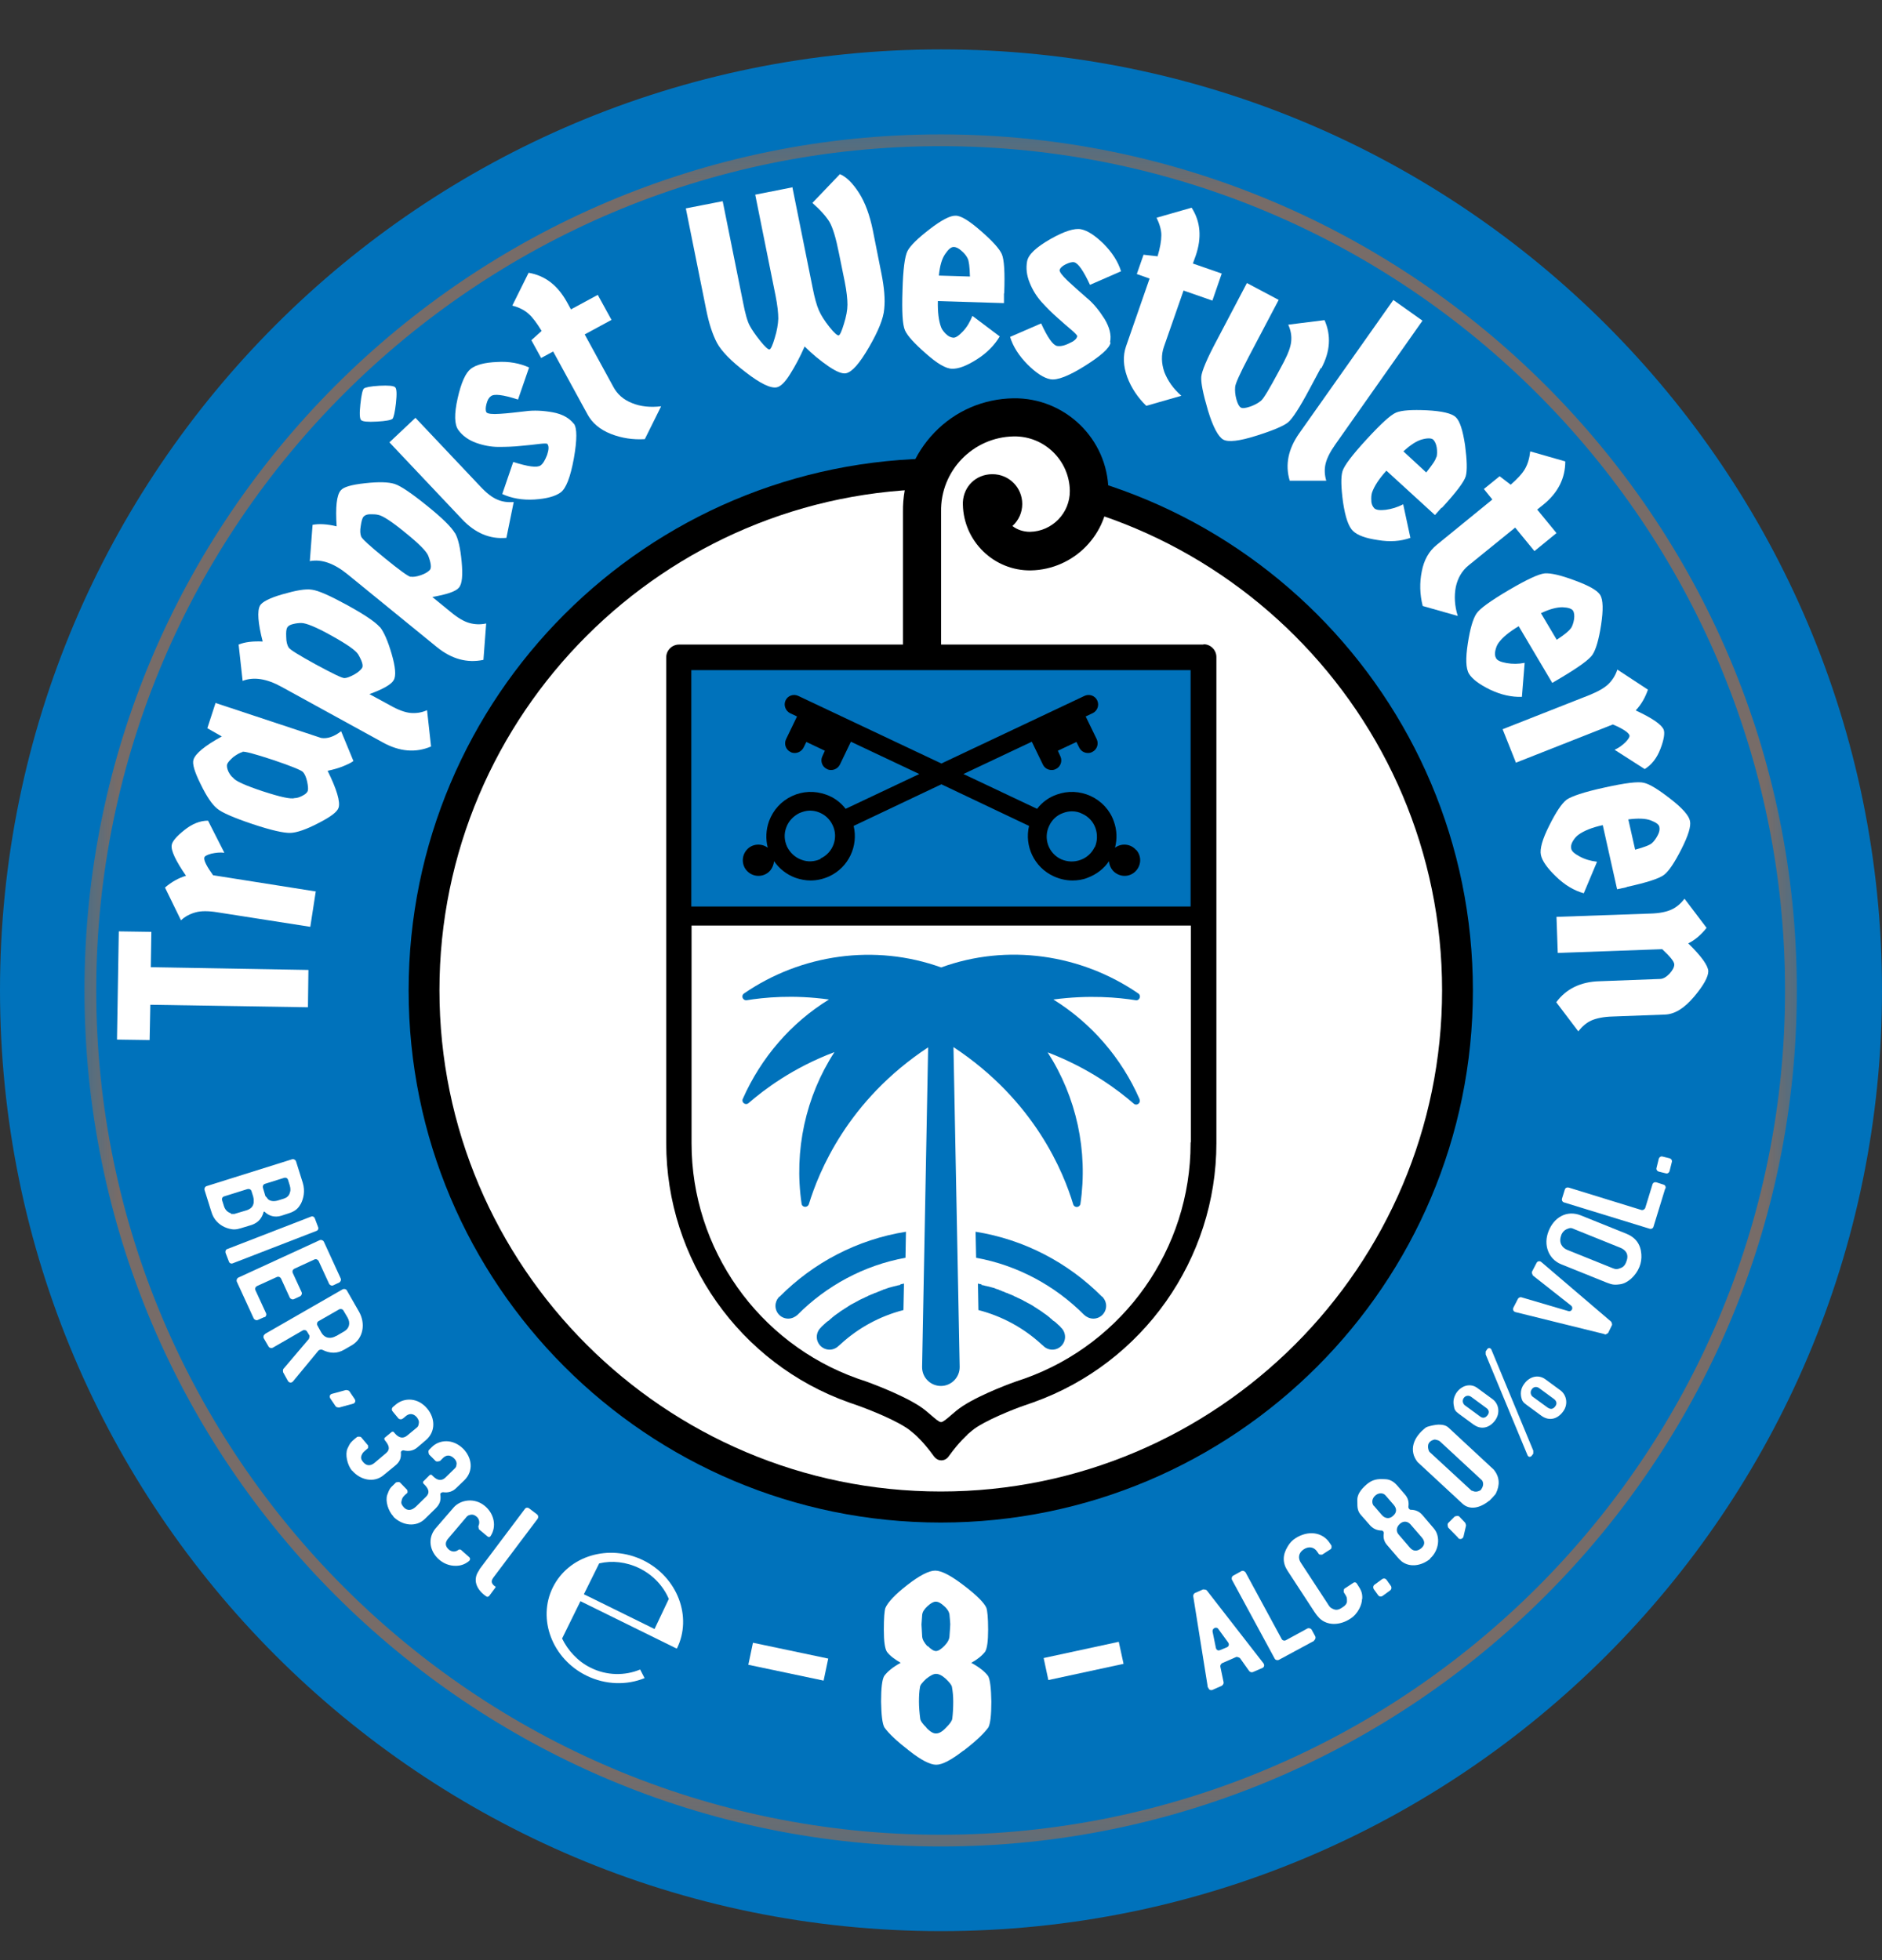 <svg width="24" height="25" viewBox="0 0 24 25" fill="none" xmlns="http://www.w3.org/2000/svg">
<rect x="0" y="0" width="24" height="25" fill="#333333" stroke="none"/>
<path d="M12 24.63C18.627 24.63 24 19.257 24 12.63C24 6.002 18.627 0.63 12 0.63C5.373 0.63 0 6.002 0 12.63C0 19.257 5.373 24.63 12 24.63Z" fill="#0072BB"/>
<path d="M23.408 12.633C23.408 18.936 18.3 24.045 11.996 24.045C5.693 24.045 0.584 18.936 0.584 12.633C0.584 6.329 5.693 1.221 11.996 1.221C18.3 1.221 23.408 6.329 23.408 12.633Z" fill="#0072BB"/>
<path d="M11.996 19.221C8.363 19.221 5.408 16.265 5.408 12.633C5.408 9 8.363 6.045 11.996 6.045C15.629 6.045 18.584 9 18.584 12.633C18.584 16.265 15.629 19.221 11.996 19.221Z" fill="white"/>
<path d="M11.997 5.847C8.249 5.847 5.211 8.885 5.211 12.633C5.211 16.381 8.249 19.419 11.997 19.419C15.745 19.419 18.783 16.381 18.783 12.633C18.783 8.885 15.745 5.847 11.997 5.847ZM11.997 6.237C15.521 6.237 18.39 9.106 18.39 12.63C18.39 16.154 15.521 19.023 11.997 19.023C8.473 19.023 5.604 16.154 5.604 12.63C5.604 9.106 8.473 6.237 11.997 6.237Z" fill="black"/>
<path d="M11.744 6.067C11.744 6.563 12.227 6.965 12.824 6.965C13.421 6.965 13.904 6.563 13.904 6.067C13.904 5.572 13.421 5.17 12.824 5.17C12.227 5.17 11.744 5.572 11.744 6.067Z" fill="white"/>
<path d="M15.562 21.045L15.646 21.01C15.671 21 15.678 20.971 15.662 20.949L15.537 20.777C15.514 20.741 15.457 20.767 15.463 20.809L15.505 21.016C15.511 21.045 15.537 21.058 15.559 21.045M15.403 21.524L15.217 20.361C15.214 20.345 15.224 20.323 15.24 20.317L15.342 20.272C15.342 20.272 15.38 20.272 15.39 20.285L16.112 21.214C16.128 21.237 16.122 21.265 16.096 21.275L15.978 21.326C15.962 21.333 15.94 21.326 15.93 21.313L15.812 21.147C15.812 21.147 15.78 21.128 15.764 21.134L15.588 21.211C15.572 21.218 15.559 21.24 15.562 21.256L15.604 21.457C15.607 21.473 15.594 21.495 15.578 21.502L15.463 21.553C15.438 21.563 15.412 21.55 15.409 21.524" fill="white"/>
<path d="M16.759 20.927L16.309 21.17C16.29 21.179 16.264 21.173 16.255 21.154L15.711 20.15C15.702 20.131 15.708 20.106 15.727 20.096L15.83 20.039C15.849 20.029 15.874 20.039 15.884 20.055L16.344 20.904C16.354 20.924 16.379 20.93 16.398 20.92L16.673 20.77C16.692 20.761 16.718 20.77 16.727 20.786L16.772 20.869C16.782 20.889 16.772 20.914 16.756 20.924" fill="white"/>
<path d="M17.369 20.396C17.369 20.464 17.318 20.585 17.219 20.646C17.088 20.732 16.928 20.738 16.826 20.639C16.804 20.617 16.784 20.591 16.765 20.563L16.42 20.035C16.353 19.933 16.356 19.831 16.42 19.726C16.446 19.681 16.478 19.646 16.519 19.62C16.676 19.518 16.864 19.534 16.96 19.684L16.979 19.713C16.979 19.713 16.986 19.748 16.97 19.758L16.861 19.828C16.861 19.828 16.826 19.834 16.816 19.818L16.797 19.79C16.756 19.729 16.689 19.719 16.625 19.761C16.554 19.809 16.554 19.876 16.586 19.927L16.931 20.454C16.951 20.486 16.96 20.508 17.015 20.527C17.043 20.537 17.075 20.531 17.113 20.505C17.155 20.48 17.177 20.451 17.177 20.425C17.177 20.377 17.177 20.371 17.152 20.333L17.136 20.307C17.136 20.307 17.133 20.272 17.145 20.262L17.267 20.182C17.267 20.182 17.289 20.179 17.296 20.189L17.308 20.205C17.356 20.278 17.375 20.313 17.372 20.39" fill="white"/>
<path d="M17.574 20.345L17.519 20.269C17.507 20.25 17.51 20.224 17.529 20.211L17.625 20.141C17.644 20.128 17.669 20.131 17.682 20.15L17.737 20.227C17.749 20.246 17.746 20.272 17.727 20.285L17.631 20.355C17.612 20.368 17.587 20.364 17.574 20.345Z" fill="white"/>
<path d="M17.836 19.572L17.976 19.735C18.018 19.786 18.069 19.793 18.127 19.745C18.184 19.694 18.162 19.642 18.127 19.604L17.986 19.441C17.948 19.4 17.896 19.396 17.852 19.435C17.801 19.48 17.804 19.537 17.836 19.572ZM17.52 19.205L17.622 19.323C17.66 19.368 17.718 19.377 17.762 19.336C17.823 19.285 17.807 19.233 17.772 19.192L17.67 19.074C17.638 19.035 17.577 19.039 17.539 19.074C17.491 19.115 17.491 19.173 17.52 19.208M18.241 19.879C18.133 19.971 17.98 19.997 17.874 19.914C17.858 19.901 17.842 19.885 17.826 19.866L17.686 19.703C17.647 19.658 17.638 19.607 17.647 19.553C17.647 19.537 17.634 19.521 17.622 19.521C17.558 19.521 17.503 19.495 17.462 19.444L17.353 19.32C17.337 19.301 17.325 19.281 17.318 19.256C17.309 19.23 17.309 19.189 17.309 19.128C17.309 19.067 17.347 19.003 17.424 18.936C17.5 18.869 17.567 18.86 17.66 18.866C17.721 18.866 17.772 18.895 17.817 18.946L17.919 19.064C17.957 19.109 17.97 19.16 17.96 19.221C17.96 19.237 17.976 19.256 17.989 19.256C18.05 19.256 18.101 19.278 18.139 19.323L18.283 19.492C18.376 19.598 18.35 19.78 18.235 19.879" fill="white"/>
<path d="M18.599 19.617L18.468 19.483C18.468 19.483 18.452 19.441 18.468 19.425L18.551 19.342C18.551 19.342 18.593 19.326 18.609 19.342L18.685 19.422C18.685 19.422 18.698 19.451 18.695 19.46L18.663 19.598C18.653 19.63 18.618 19.639 18.593 19.617" fill="white"/>
<path d="M18.878 19.01C18.913 18.968 18.923 18.927 18.904 18.888C18.904 18.888 18.897 18.876 18.894 18.876L18.363 18.384C18.363 18.384 18.351 18.377 18.348 18.374C18.335 18.368 18.319 18.364 18.303 18.361H18.29C18.194 18.387 18.204 18.46 18.223 18.508C18.223 18.508 18.229 18.518 18.233 18.521L18.763 19.01C18.763 19.01 18.769 19.016 18.773 19.013C18.804 19.029 18.836 19.029 18.868 19.013C18.868 19.013 18.875 19.01 18.875 19.007M18.191 18.205L18.201 18.198C18.252 18.182 18.3 18.173 18.341 18.17C18.383 18.17 18.437 18.173 18.475 18.211L19.05 18.745C19.124 18.837 19.13 18.939 19.076 19.048L19.07 19.058C19.038 19.093 19.041 19.093 18.993 19.141H18.99C18.872 19.237 18.741 19.262 18.651 19.179L18.076 18.646C17.964 18.502 18.018 18.329 18.191 18.201" fill="white"/>
<path d="M19.543 17.812L19.735 17.952C19.773 17.978 19.805 17.975 19.834 17.936C19.863 17.898 19.843 17.863 19.818 17.844L19.626 17.703C19.594 17.681 19.556 17.687 19.534 17.719C19.508 17.754 19.521 17.796 19.546 17.815M19.658 18.058L19.466 17.917C19.422 17.885 19.409 17.866 19.399 17.818C19.387 17.757 19.399 17.7 19.438 17.649C19.505 17.556 19.617 17.527 19.706 17.591L19.898 17.732C19.981 17.793 20 17.914 19.933 18.003C19.866 18.096 19.76 18.131 19.658 18.058ZM19.479 18.559L18.946 17.275C18.946 17.275 18.946 17.243 18.946 17.237L18.965 17.208C18.981 17.186 19.01 17.192 19.019 17.214L19.553 18.502C19.553 18.502 19.553 18.534 19.553 18.54L19.534 18.566C19.518 18.588 19.489 18.585 19.479 18.559ZM18.681 17.924L18.872 18.064C18.907 18.093 18.943 18.087 18.971 18.048C19 18.01 18.981 17.975 18.952 17.956L18.76 17.815C18.729 17.793 18.69 17.799 18.668 17.828C18.642 17.863 18.655 17.904 18.681 17.924ZM18.796 18.173L18.604 18.032C18.559 18 18.546 17.978 18.54 17.93C18.527 17.869 18.54 17.815 18.575 17.761C18.642 17.668 18.754 17.639 18.84 17.703L19.032 17.844C19.115 17.904 19.134 18.023 19.067 18.115C19 18.208 18.891 18.243 18.792 18.169" fill="white"/>
<path d="M20.463 17.016L19.326 16.735C19.3 16.729 19.287 16.7 19.3 16.677L19.357 16.566C19.367 16.55 19.386 16.54 19.405 16.547L20 16.722C20.041 16.735 20.07 16.681 20.035 16.652L19.549 16.269C19.549 16.269 19.53 16.237 19.536 16.221L19.594 16.109C19.607 16.083 19.635 16.08 19.655 16.096L20.546 16.857C20.546 16.857 20.565 16.888 20.555 16.904L20.508 17C20.508 17 20.479 17.026 20.463 17.019" fill="white"/>
<path d="M19.909 15.757C19.874 15.85 19.922 15.914 19.983 15.94L20.561 16.173C20.596 16.186 20.615 16.195 20.666 16.173C20.698 16.163 20.724 16.138 20.74 16.09C20.778 15.994 20.727 15.94 20.663 15.914L20.085 15.681C20.046 15.665 20.037 15.655 19.995 15.671C19.954 15.684 19.925 15.713 19.909 15.754M19.749 15.7C19.816 15.531 19.976 15.428 20.161 15.502L20.74 15.735C20.858 15.783 20.922 15.869 20.931 15.997C20.935 16.051 20.928 16.106 20.906 16.16C20.861 16.272 20.756 16.368 20.66 16.38C20.574 16.393 20.548 16.38 20.487 16.358L19.909 16.125C19.749 16.061 19.676 15.879 19.749 15.7Z" fill="white"/>
<path d="M21.236 15.157L21.086 15.646C21.08 15.668 21.057 15.678 21.035 15.671L19.945 15.336C19.923 15.329 19.913 15.307 19.92 15.285L19.955 15.173C19.961 15.15 19.984 15.141 20.006 15.147L20.93 15.432C20.952 15.438 20.974 15.425 20.981 15.406L21.073 15.106C21.08 15.083 21.102 15.074 21.124 15.08L21.214 15.109C21.236 15.115 21.246 15.138 21.239 15.16" fill="white"/>
<path d="M21.243 14.965L21.153 14.943C21.131 14.936 21.118 14.914 21.125 14.895L21.153 14.78C21.16 14.757 21.182 14.745 21.201 14.751L21.291 14.773C21.313 14.78 21.326 14.799 21.32 14.821L21.291 14.936C21.284 14.959 21.262 14.972 21.243 14.965Z" fill="white"/>
<path d="M3.389 15.262C3.389 15.262 3.392 15.265 3.395 15.265L3.417 15.294C3.449 15.323 3.497 15.326 3.548 15.31L3.619 15.288C3.676 15.269 3.692 15.237 3.702 15.192C3.705 15.176 3.702 15.163 3.702 15.15L3.695 15.118L3.673 15.048C3.667 15.026 3.644 15.016 3.622 15.023L3.379 15.099C3.357 15.106 3.347 15.128 3.353 15.15L3.376 15.227C3.376 15.227 3.382 15.253 3.389 15.262ZM2.945 15.483H2.951H2.973C2.973 15.483 2.986 15.483 2.989 15.483L3.012 15.476L3.149 15.435C3.203 15.416 3.229 15.384 3.235 15.339C3.235 15.329 3.235 15.317 3.235 15.304C3.235 15.304 3.235 15.297 3.235 15.294L3.229 15.262L3.207 15.192C3.2 15.17 3.178 15.16 3.155 15.166L2.858 15.259C2.836 15.265 2.826 15.288 2.833 15.31L2.855 15.38C2.871 15.435 2.906 15.463 2.948 15.476M3.833 15.358C3.804 15.412 3.762 15.451 3.679 15.476L3.59 15.505C3.5 15.534 3.424 15.505 3.373 15.454H3.363C3.344 15.527 3.302 15.591 3.21 15.623L3.072 15.665C3.012 15.684 2.97 15.684 2.922 15.671C2.846 15.652 2.769 15.604 2.724 15.524C2.708 15.495 2.699 15.467 2.689 15.435L2.609 15.179C2.603 15.157 2.615 15.134 2.635 15.128L3.724 14.786C3.746 14.78 3.769 14.793 3.775 14.812L3.861 15.086C3.893 15.192 3.871 15.285 3.836 15.355" fill="white"/>
<path d="M2.9 15.93L3.964 15.518C3.983 15.508 4.008 15.518 4.015 15.54L4.056 15.649C4.066 15.668 4.056 15.694 4.034 15.7L2.97 16.112C2.951 16.122 2.925 16.112 2.919 16.09L2.877 15.981C2.871 15.962 2.877 15.936 2.9 15.93Z" fill="white"/>
<path d="M3.376 16.796L3.29 16.834C3.271 16.844 3.245 16.834 3.235 16.815L3.021 16.349C3.012 16.329 3.021 16.304 3.041 16.294L4.076 15.818C4.095 15.809 4.12 15.818 4.13 15.837L4.344 16.304C4.354 16.323 4.344 16.349 4.325 16.358L4.251 16.393C4.232 16.403 4.207 16.393 4.197 16.374L4.063 16.083C4.053 16.064 4.031 16.055 4.009 16.064L3.753 16.182C3.734 16.192 3.724 16.214 3.734 16.237L3.846 16.48C3.855 16.499 3.846 16.524 3.826 16.534L3.75 16.569C3.731 16.579 3.705 16.569 3.695 16.55L3.584 16.307C3.574 16.288 3.552 16.278 3.529 16.288L3.277 16.403C3.258 16.413 3.248 16.435 3.258 16.457L3.392 16.748C3.402 16.767 3.392 16.793 3.373 16.802" fill="white"/>
<path d="M4.29 17.039L4.389 16.981C4.456 16.943 4.472 16.872 4.431 16.802L4.38 16.716C4.37 16.697 4.345 16.69 4.325 16.7L4.063 16.85C4.044 16.86 4.038 16.885 4.047 16.904L4.095 16.991C4.143 17.077 4.223 17.077 4.287 17.039M3.38 17.013L4.37 16.444C4.389 16.435 4.415 16.441 4.424 16.46L4.578 16.729C4.664 16.879 4.635 17.07 4.488 17.157L4.389 17.214C4.303 17.265 4.21 17.265 4.115 17.218C4.099 17.208 4.07 17.214 4.06 17.227L3.738 17.617C3.718 17.642 3.686 17.639 3.67 17.61L3.61 17.502C3.61 17.502 3.603 17.467 3.616 17.457L3.939 17.077C3.939 17.077 3.952 17.045 3.945 17.032L3.916 16.984C3.907 16.965 3.881 16.959 3.862 16.968L3.479 17.189C3.46 17.198 3.434 17.192 3.424 17.173L3.364 17.07C3.354 17.051 3.361 17.026 3.38 17.016" fill="white"/>
<path d="M4.235 17.777L4.411 17.729C4.411 17.729 4.446 17.729 4.456 17.745L4.523 17.844C4.539 17.869 4.529 17.898 4.5 17.904L4.325 17.952C4.325 17.952 4.289 17.952 4.28 17.936L4.213 17.837C4.197 17.812 4.206 17.783 4.235 17.777Z" fill="white"/>
<path d="M4.489 18.758C4.428 18.684 4.399 18.55 4.431 18.476C4.466 18.4 4.476 18.393 4.527 18.349L4.556 18.326C4.556 18.326 4.594 18.317 4.607 18.333L4.693 18.435C4.693 18.435 4.7 18.464 4.69 18.473L4.668 18.492C4.642 18.515 4.623 18.524 4.607 18.572C4.6 18.598 4.607 18.62 4.632 18.649C4.684 18.71 4.741 18.69 4.783 18.652L4.926 18.531C4.981 18.483 4.958 18.432 4.914 18.377L4.904 18.364C4.904 18.364 4.898 18.345 4.904 18.339L4.997 18.262C4.997 18.262 5.013 18.256 5.022 18.265L5.032 18.278C5.086 18.342 5.14 18.352 5.192 18.31L5.303 18.218C5.332 18.195 5.335 18.192 5.342 18.147C5.345 18.125 5.335 18.103 5.316 18.077C5.268 18.02 5.214 18.029 5.176 18.061L5.137 18.093C5.121 18.106 5.096 18.106 5.08 18.09L5.006 18C4.993 17.984 4.993 17.959 5.013 17.943L5.051 17.911C5.156 17.825 5.329 17.821 5.45 17.968C5.549 18.087 5.559 18.259 5.431 18.368L5.323 18.46C5.275 18.502 5.214 18.515 5.15 18.499C5.131 18.495 5.112 18.508 5.112 18.524C5.118 18.598 5.099 18.646 5.035 18.697L4.891 18.815C4.77 18.917 4.594 18.879 4.489 18.754" fill="white"/>
<path d="M5.018 19.342C4.95 19.272 4.912 19.144 4.938 19.067C4.966 18.988 4.976 18.978 5.024 18.933L5.049 18.908C5.049 18.908 5.085 18.895 5.101 18.908L5.193 19.003C5.193 19.003 5.203 19.032 5.193 19.042L5.171 19.061C5.149 19.083 5.129 19.096 5.12 19.147C5.113 19.173 5.123 19.195 5.149 19.224C5.203 19.282 5.26 19.256 5.302 19.218L5.436 19.087C5.487 19.035 5.462 18.984 5.411 18.933L5.398 18.92C5.398 18.92 5.391 18.901 5.398 18.895L5.481 18.812C5.481 18.812 5.497 18.805 5.506 18.812L5.519 18.825C5.577 18.885 5.631 18.892 5.682 18.844L5.787 18.741C5.813 18.716 5.819 18.713 5.823 18.668C5.823 18.646 5.813 18.623 5.791 18.601C5.736 18.547 5.685 18.559 5.647 18.598L5.612 18.633C5.612 18.633 5.57 18.649 5.554 18.633L5.471 18.55C5.471 18.55 5.455 18.508 5.471 18.492L5.506 18.457C5.602 18.361 5.775 18.345 5.909 18.48C6.018 18.591 6.043 18.761 5.922 18.879L5.819 18.978C5.775 19.023 5.717 19.042 5.65 19.032C5.631 19.032 5.612 19.045 5.615 19.061C5.625 19.134 5.612 19.182 5.554 19.24L5.42 19.371C5.308 19.483 5.129 19.46 5.014 19.342" fill="white"/>
<path d="M5.561 19.486L5.785 19.227C5.868 19.131 6.05 19.093 6.187 19.211C6.303 19.31 6.334 19.47 6.258 19.588C6.245 19.61 6.226 19.607 6.207 19.588L6.108 19.505C6.108 19.505 6.098 19.473 6.101 19.463C6.12 19.425 6.114 19.374 6.079 19.345C6.047 19.317 6.018 19.313 5.989 19.323C5.97 19.326 5.954 19.339 5.938 19.361L5.718 19.62C5.676 19.668 5.67 19.716 5.724 19.764C5.766 19.799 5.814 19.793 5.846 19.767C5.852 19.761 5.871 19.761 5.878 19.767L5.98 19.857C5.999 19.872 5.999 19.895 5.98 19.911C5.932 19.949 5.881 19.971 5.81 19.971C5.731 19.971 5.66 19.943 5.6 19.892C5.481 19.789 5.446 19.62 5.558 19.489" fill="white"/>
<path d="M6.114 20.016L6.693 19.246C6.705 19.227 6.731 19.224 6.75 19.24L6.846 19.313C6.865 19.326 6.868 19.352 6.856 19.371L6.296 20.115C6.261 20.16 6.258 20.192 6.312 20.233H6.319C6.319 20.233 6.319 20.243 6.319 20.246L6.236 20.358C6.236 20.358 6.217 20.371 6.207 20.364L6.188 20.352C6.076 20.269 6.022 20.147 6.111 20.026" fill="white"/>
<path d="M8.162 21.294C7.97 21.374 7.737 21.374 7.529 21.269C7.366 21.189 7.239 21.045 7.168 20.898L7.402 20.422L8.616 21.02L8.632 21.026C8.833 20.62 8.638 20.115 8.204 19.901C7.766 19.687 7.251 19.841 7.05 20.246C6.849 20.652 7.044 21.157 7.478 21.371C7.724 21.492 7.996 21.495 8.22 21.403L8.162 21.291V21.294ZM7.446 20.333L7.641 19.94C7.804 19.901 7.986 19.92 8.156 20.003C8.331 20.09 8.459 20.23 8.529 20.393L8.347 20.777L7.523 20.371L7.45 20.336L7.446 20.333Z" fill="white"/>
<path d="M11.756 6.291C11.756 6.761 12.213 7.141 12.778 7.141C13.344 7.141 13.801 6.761 13.801 6.291C13.801 5.821 13.344 5.441 12.778 5.441C12.213 5.441 11.756 5.821 11.756 6.291Z" fill="white"/>
<path d="M15.168 14.569V14.582C15.168 15.924 14.318 17.131 13.053 17.582L12.941 17.62C12.925 17.627 12.51 17.773 12.267 17.93C12.203 17.972 12.152 18.016 12.107 18.055C12.063 18.093 12.012 18.138 11.986 18.138C11.96 18.138 11.913 18.093 11.865 18.055C11.82 18.016 11.769 17.972 11.705 17.93C11.459 17.773 11.047 17.627 11.028 17.62L10.916 17.582C9.651 17.131 8.801 15.927 8.801 14.582V11.805H15.168V14.569Z" fill="white"/>
<path d="M15.182 11.563H11.997H8.814V8.547H11.997H15.182V11.563Z" fill="#009FE3"/>
<path d="M15.233 8.495H8.764V11.614H15.233V8.495Z" fill="#0072BB"/>
<path d="M9.937 16.54C9.937 16.54 9.93 16.543 9.93 16.547C9.905 16.575 9.889 16.614 9.889 16.655C9.889 16.745 9.962 16.818 10.052 16.818C10.096 16.818 10.138 16.799 10.17 16.77C10.537 16.4 11.017 16.138 11.547 16.042L11.553 15.71C10.93 15.809 10.371 16.106 9.943 16.537" fill="#0072BB"/>
<path d="M11.486 16.387C11.486 16.387 11.467 16.39 11.457 16.393C11.451 16.393 11.442 16.396 11.432 16.4C11.422 16.4 11.413 16.403 11.406 16.406C11.4 16.406 11.39 16.409 11.381 16.412C11.371 16.412 11.362 16.419 11.355 16.419C11.346 16.419 11.339 16.425 11.33 16.425L11.304 16.435C11.304 16.435 11.288 16.441 11.279 16.444C11.269 16.444 11.259 16.451 11.253 16.454C11.247 16.454 11.237 16.46 11.231 16.463C11.221 16.467 11.215 16.47 11.205 16.473C11.199 16.473 11.189 16.48 11.183 16.483C11.173 16.486 11.167 16.489 11.157 16.492C11.148 16.492 11.141 16.499 11.135 16.502C11.125 16.505 11.119 16.508 11.109 16.511C11.103 16.515 11.093 16.518 11.087 16.521C11.077 16.524 11.071 16.527 11.061 16.534C11.055 16.537 11.045 16.54 11.039 16.543C11.029 16.547 11.023 16.553 11.014 16.556C11.007 16.559 10.998 16.562 10.991 16.566C10.982 16.569 10.975 16.575 10.966 16.578C10.959 16.582 10.95 16.585 10.943 16.591C10.934 16.595 10.927 16.601 10.918 16.604C10.911 16.607 10.902 16.614 10.895 16.617C10.886 16.62 10.879 16.626 10.87 16.63L10.847 16.642C10.847 16.642 10.831 16.652 10.822 16.658C10.815 16.662 10.809 16.668 10.803 16.671C10.793 16.678 10.787 16.681 10.777 16.687C10.771 16.69 10.764 16.697 10.758 16.7C10.748 16.706 10.742 16.709 10.732 16.716C10.726 16.719 10.72 16.726 10.713 16.729C10.704 16.735 10.697 16.741 10.688 16.748C10.681 16.751 10.675 16.757 10.668 16.761C10.659 16.767 10.652 16.773 10.643 16.78C10.636 16.783 10.63 16.789 10.627 16.793C10.617 16.799 10.611 16.805 10.601 16.815C10.595 16.818 10.592 16.821 10.585 16.828C10.576 16.837 10.566 16.847 10.553 16.853C10.553 16.853 10.547 16.857 10.544 16.86C10.531 16.872 10.518 16.882 10.505 16.895C10.502 16.898 10.499 16.901 10.496 16.904C10.486 16.911 10.477 16.92 10.47 16.93C10.438 16.959 10.416 17.003 10.416 17.051C10.416 17.141 10.489 17.214 10.579 17.214C10.624 17.214 10.665 17.195 10.694 17.166L10.723 17.141C10.946 16.936 11.221 16.786 11.521 16.709L11.528 16.371C11.528 16.371 11.509 16.374 11.502 16.377C11.493 16.377 11.486 16.38 11.477 16.384" fill="#0072BB"/>
<path d="M14.058 16.54C14.058 16.54 14.064 16.543 14.064 16.547C14.09 16.575 14.106 16.614 14.106 16.655C14.106 16.745 14.033 16.818 13.943 16.818C13.898 16.818 13.857 16.799 13.825 16.77C13.457 16.4 12.978 16.138 12.448 16.042L12.441 15.71C13.064 15.809 13.623 16.106 14.052 16.537" fill="#0072BB"/>
<path d="M12.509 16.387C12.509 16.387 12.528 16.39 12.538 16.393C12.544 16.393 12.554 16.396 12.563 16.4C12.573 16.4 12.582 16.403 12.592 16.406C12.598 16.406 12.608 16.409 12.618 16.412C12.627 16.412 12.637 16.419 12.643 16.419C12.653 16.419 12.659 16.425 12.669 16.425L12.694 16.435C12.694 16.435 12.71 16.441 12.72 16.444C12.729 16.444 12.739 16.451 12.745 16.454C12.752 16.454 12.761 16.46 12.768 16.463C12.777 16.467 12.784 16.47 12.793 16.473C12.803 16.473 12.809 16.48 12.816 16.483C12.825 16.486 12.832 16.489 12.841 16.492C12.851 16.492 12.857 16.499 12.864 16.502C12.873 16.505 12.88 16.508 12.889 16.511C12.896 16.515 12.905 16.518 12.912 16.521C12.921 16.524 12.928 16.527 12.937 16.534C12.944 16.537 12.953 16.54 12.96 16.543C12.969 16.547 12.976 16.553 12.985 16.556C12.992 16.559 13.001 16.562 13.007 16.566C13.017 16.569 13.023 16.575 13.033 16.578C13.039 16.582 13.049 16.585 13.055 16.591C13.065 16.595 13.071 16.601 13.081 16.604C13.087 16.607 13.097 16.614 13.103 16.617C13.113 16.62 13.119 16.626 13.129 16.63L13.151 16.642C13.151 16.642 13.167 16.652 13.177 16.658C13.183 16.662 13.19 16.668 13.196 16.671C13.206 16.678 13.212 16.681 13.222 16.687C13.228 16.69 13.234 16.697 13.241 16.7C13.25 16.706 13.257 16.709 13.266 16.716C13.273 16.719 13.279 16.726 13.285 16.729C13.295 16.735 13.301 16.741 13.311 16.748C13.317 16.751 13.324 16.757 13.33 16.761C13.34 16.767 13.346 16.773 13.356 16.78C13.362 16.783 13.365 16.789 13.372 16.793C13.381 16.799 13.388 16.805 13.397 16.815C13.404 16.818 13.407 16.821 13.413 16.828C13.423 16.837 13.432 16.847 13.445 16.853C13.445 16.853 13.451 16.857 13.455 16.86C13.467 16.872 13.48 16.882 13.493 16.895C13.496 16.898 13.499 16.901 13.503 16.904C13.512 16.911 13.522 16.92 13.528 16.93C13.56 16.959 13.582 17.003 13.582 17.051C13.582 17.141 13.509 17.214 13.42 17.214C13.375 17.214 13.333 17.195 13.305 17.166L13.276 17.141C13.052 16.936 12.777 16.786 12.477 16.709L12.471 16.371C12.471 16.371 12.487 16.374 12.496 16.377C12.506 16.377 12.512 16.38 12.522 16.384" fill="#0072BB"/>
<path d="M14.532 14.019C14.302 13.492 13.916 13.048 13.433 12.748C13.89 12.687 14.264 12.722 14.481 12.757C14.532 12.767 14.558 12.7 14.516 12.671C13.785 12.169 12.845 12.032 12.002 12.339C11.159 12.035 10.219 12.169 9.488 12.671C9.446 12.7 9.472 12.764 9.523 12.757C9.74 12.722 10.114 12.684 10.571 12.748C10.088 13.045 9.705 13.489 9.472 14.016C9.452 14.061 9.507 14.102 9.545 14.07C9.74 13.901 10.107 13.62 10.641 13.419C10.274 13.984 10.123 14.674 10.222 15.352C10.229 15.403 10.299 15.406 10.315 15.358C10.44 14.952 10.804 14.039 11.836 13.358L11.759 17.431C11.759 17.431 11.759 17.435 11.759 17.438C11.759 17.572 11.868 17.677 11.999 17.677C12.13 17.677 12.238 17.569 12.238 17.438C12.238 17.438 12.238 17.435 12.238 17.431L12.159 13.355C13.197 14.039 13.564 14.956 13.686 15.361C13.702 15.409 13.769 15.403 13.778 15.355C13.877 14.678 13.727 13.991 13.36 13.422C13.896 13.626 14.264 13.908 14.459 14.077C14.497 14.109 14.551 14.067 14.532 14.023" fill="#0072BB"/>
<path d="M13.96 10.802C13.925 10.879 13.858 10.94 13.778 10.968C13.698 10.997 13.612 10.994 13.532 10.959C13.372 10.885 13.302 10.694 13.379 10.534C13.414 10.457 13.477 10.396 13.561 10.368C13.596 10.355 13.634 10.348 13.669 10.348C13.717 10.348 13.762 10.358 13.803 10.38C13.88 10.415 13.941 10.479 13.97 10.562C13.998 10.642 13.995 10.732 13.96 10.809M10.465 10.955C10.388 10.991 10.299 10.997 10.219 10.965C10.139 10.936 10.075 10.876 10.037 10.799C10.002 10.722 9.995 10.636 10.027 10.553C10.056 10.473 10.117 10.409 10.193 10.371C10.238 10.352 10.283 10.339 10.327 10.339C10.363 10.339 10.401 10.345 10.436 10.358C10.516 10.387 10.58 10.444 10.618 10.524C10.695 10.684 10.624 10.876 10.465 10.949M14.487 10.84C14.417 10.761 14.302 10.751 14.219 10.812C14.248 10.7 14.244 10.585 14.203 10.473C14.152 10.329 14.046 10.217 13.909 10.153C13.771 10.09 13.618 10.083 13.477 10.134C13.375 10.169 13.289 10.233 13.225 10.316L12.286 9.872L13.158 9.46L13.299 9.751C13.321 9.796 13.363 9.821 13.411 9.821C13.43 9.821 13.446 9.818 13.465 9.808C13.525 9.78 13.551 9.706 13.522 9.646L13.49 9.575L13.727 9.463L13.762 9.534C13.784 9.578 13.826 9.604 13.874 9.604C13.893 9.604 13.909 9.601 13.928 9.591C13.989 9.562 14.014 9.489 13.986 9.428L13.845 9.138L13.934 9.096C13.995 9.067 14.021 8.994 13.992 8.933C13.963 8.872 13.89 8.847 13.829 8.876L12.005 9.738L10.18 8.876C10.12 8.847 10.046 8.872 10.018 8.933C9.989 8.994 10.018 9.067 10.075 9.096L10.164 9.138L10.024 9.428C9.995 9.489 10.021 9.562 10.081 9.591C10.097 9.601 10.117 9.604 10.136 9.604C10.18 9.604 10.225 9.578 10.248 9.534L10.283 9.463L10.519 9.575L10.487 9.646C10.458 9.706 10.484 9.78 10.545 9.808C10.561 9.818 10.58 9.821 10.599 9.821C10.644 9.821 10.688 9.796 10.711 9.751L10.851 9.46L11.723 9.872L10.784 10.316C10.72 10.233 10.634 10.169 10.532 10.134C10.388 10.083 10.235 10.09 10.101 10.153C9.963 10.217 9.861 10.329 9.807 10.473C9.768 10.582 9.762 10.7 9.791 10.812C9.708 10.751 9.589 10.761 9.522 10.84C9.449 10.924 9.458 11.051 9.541 11.122C9.625 11.195 9.752 11.185 9.823 11.102C9.851 11.067 9.867 11.026 9.871 10.984C9.938 11.08 10.03 11.153 10.142 11.195C10.206 11.217 10.27 11.23 10.337 11.23C10.42 11.23 10.5 11.211 10.577 11.176C10.823 11.061 10.947 10.789 10.886 10.534L12.005 10.003L13.123 10.534C13.062 10.789 13.187 11.061 13.436 11.176C13.513 11.211 13.593 11.23 13.676 11.23C13.739 11.23 13.807 11.221 13.87 11.195C13.982 11.153 14.078 11.08 14.142 10.984C14.145 11.026 14.161 11.067 14.19 11.102C14.264 11.185 14.388 11.195 14.471 11.122C14.554 11.048 14.564 10.924 14.49 10.84" fill="black"/>
<path d="M15.183 11.562H8.816V8.547H15.183V11.562ZM15.183 14.569V14.582C15.183 15.927 14.333 17.131 13.068 17.582L12.956 17.62C12.937 17.626 12.525 17.773 12.282 17.93C12.218 17.971 12.167 18.016 12.122 18.055C12.078 18.093 12.026 18.138 12.001 18.138C11.975 18.138 11.924 18.093 11.88 18.055C11.835 18.016 11.784 17.971 11.72 17.93C11.474 17.773 11.062 17.626 11.046 17.62L10.934 17.582C9.669 17.131 8.819 15.927 8.819 14.582V11.805H15.186V14.569H15.183ZM15.346 8.221H12.001V6.527C11.991 6.003 12.41 5.575 12.927 5.566C13.317 5.559 13.637 5.872 13.643 6.259C13.646 6.543 13.419 6.777 13.135 6.783C13.052 6.783 12.972 6.757 12.911 6.709C12.988 6.639 13.036 6.54 13.036 6.428C13.036 6.217 12.867 6.048 12.656 6.048C12.445 6.048 12.288 6.205 12.279 6.406C12.279 6.406 12.279 6.425 12.279 6.435C12.288 6.904 12.675 7.281 13.145 7.275C13.697 7.265 14.142 6.809 14.135 6.256C14.126 5.598 13.582 5.071 12.924 5.08C12.541 5.086 12.183 5.24 11.918 5.515C11.653 5.789 11.509 6.15 11.515 6.531V8.221H8.659C8.57 8.221 8.496 8.294 8.496 8.384V14.582C8.496 16.064 9.432 17.393 10.828 17.888L10.94 17.927C10.94 17.927 11.336 18.067 11.55 18.205C11.592 18.23 11.63 18.265 11.669 18.297C11.669 18.297 11.669 18.297 11.672 18.3C11.672 18.3 11.777 18.39 11.908 18.572C11.94 18.614 11.975 18.626 12.004 18.626C12.033 18.626 12.071 18.614 12.1 18.572C12.231 18.39 12.336 18.3 12.336 18.3C12.336 18.3 12.336 18.297 12.339 18.294C12.378 18.262 12.416 18.227 12.458 18.201C12.672 18.064 13.062 17.924 13.068 17.924L13.18 17.885C14.573 17.387 15.512 16.061 15.512 14.579V8.38C15.512 8.291 15.439 8.217 15.349 8.217" fill="black"/>
<path d="M9.602 20.952L9.543 21.233L10.503 21.435L10.562 21.154L9.602 20.952Z" fill="white"/>
<path d="M11.831 20.994C11.872 21.035 11.907 21.058 11.936 21.058C11.965 21.058 12 21.035 12.041 20.994C12.083 20.952 12.105 20.911 12.108 20.872C12.115 20.78 12.118 20.726 12.118 20.716C12.118 20.706 12.115 20.665 12.108 20.591C12.102 20.556 12.08 20.518 12.038 20.483C11.997 20.444 11.962 20.428 11.933 20.428C11.904 20.428 11.869 20.448 11.827 20.486C11.786 20.524 11.764 20.559 11.76 20.595C11.754 20.668 11.751 20.706 11.751 20.719C11.751 20.732 11.754 20.783 11.76 20.876C11.764 20.914 11.789 20.956 11.827 20.997M11.815 22.039C11.863 22.087 11.904 22.112 11.939 22.109C11.974 22.109 12.016 22.087 12.064 22.035C12.112 21.988 12.14 21.949 12.144 21.92C12.153 21.844 12.156 21.77 12.156 21.703C12.156 21.636 12.15 21.572 12.14 21.518C12.137 21.492 12.108 21.457 12.061 21.412C12.013 21.368 11.971 21.349 11.936 21.349C11.904 21.349 11.863 21.371 11.811 21.412C11.764 21.457 11.735 21.489 11.732 21.518C11.722 21.572 11.719 21.636 11.719 21.703C11.719 21.77 11.725 21.844 11.735 21.92C11.738 21.949 11.767 21.988 11.815 22.035M12.284 22.329C12.131 22.448 12.016 22.508 11.939 22.508C11.863 22.508 11.748 22.451 11.594 22.329C11.441 22.211 11.335 22.112 11.278 22.032C11.252 21.984 11.239 21.876 11.236 21.703C11.236 21.531 11.249 21.422 11.275 21.377C11.316 21.32 11.386 21.262 11.486 21.208C11.409 21.163 11.348 21.119 11.31 21.067C11.284 21.026 11.271 20.933 11.271 20.786C11.271 20.639 11.278 20.547 11.291 20.508C11.323 20.435 11.415 20.336 11.572 20.214C11.728 20.093 11.847 20.032 11.926 20.032C12.006 20.032 12.128 20.096 12.291 20.221C12.454 20.345 12.549 20.441 12.578 20.505C12.591 20.54 12.601 20.633 12.601 20.783C12.601 20.933 12.588 21.026 12.562 21.067C12.521 21.119 12.463 21.166 12.386 21.208C12.486 21.262 12.559 21.32 12.601 21.377C12.626 21.422 12.639 21.531 12.642 21.703C12.642 21.876 12.629 21.984 12.604 22.032C12.546 22.112 12.441 22.211 12.287 22.329" fill="white"/>
<path d="M14.267 20.94L13.309 21.147L13.369 21.428L14.328 21.221L14.267 20.94Z" fill="white"/>
<path d="M1.515 11.879L1.93 11.885L1.923 12.336L3.933 12.371L3.927 12.847L1.917 12.815L1.908 13.265L1.492 13.259L1.515 11.879Z" fill="white"/>
<path d="M4.027 11.368L3.957 11.821L2.774 11.636C2.659 11.617 2.564 11.617 2.496 11.636C2.426 11.655 2.362 11.687 2.308 11.738L2.104 11.32C2.187 11.249 2.276 11.198 2.372 11.17C2.238 10.975 2.177 10.844 2.19 10.777C2.196 10.732 2.25 10.668 2.35 10.588C2.449 10.508 2.551 10.467 2.653 10.467L2.861 10.876C2.806 10.869 2.749 10.876 2.695 10.888C2.637 10.904 2.608 10.92 2.605 10.94C2.599 10.978 2.637 11.051 2.717 11.163L4.033 11.371L4.027 11.368Z" fill="white"/>
<path d="M3.095 9.591C3.063 9.598 3.024 9.62 2.976 9.655C2.932 9.694 2.906 9.722 2.896 9.748C2.89 9.773 2.896 9.802 2.912 9.84C2.932 9.879 2.951 9.904 2.973 9.92C3.002 9.962 3.13 10.019 3.353 10.093C3.577 10.166 3.711 10.195 3.759 10.179C3.785 10.179 3.817 10.17 3.855 10.15C3.893 10.131 3.916 10.112 3.925 10.086C3.932 10.061 3.928 10.023 3.916 9.965C3.903 9.908 3.884 9.869 3.864 9.847C3.845 9.825 3.721 9.773 3.487 9.694C3.254 9.617 3.123 9.582 3.091 9.588M2.746 8.965L4.095 9.412C4.174 9.425 4.261 9.396 4.35 9.326L4.507 9.706C4.478 9.729 4.43 9.751 4.366 9.777C4.302 9.802 4.238 9.818 4.178 9.831C4.296 10.07 4.341 10.227 4.318 10.301C4.302 10.355 4.216 10.419 4.059 10.499C3.906 10.579 3.785 10.62 3.705 10.623C3.622 10.626 3.462 10.591 3.222 10.511C2.983 10.431 2.829 10.364 2.769 10.313C2.705 10.262 2.634 10.157 2.558 10C2.481 9.844 2.449 9.741 2.468 9.687C2.494 9.61 2.612 9.511 2.829 9.393L2.644 9.288L2.749 8.965H2.746Z" fill="white"/>
<path d="M4.388 8.649C4.42 8.649 4.462 8.633 4.516 8.604C4.567 8.575 4.599 8.547 4.618 8.518C4.634 8.489 4.618 8.432 4.567 8.345C4.535 8.294 4.42 8.214 4.225 8.106C4.03 7.997 3.902 7.946 3.842 7.946C3.813 7.946 3.778 7.949 3.739 7.959C3.701 7.968 3.676 7.981 3.663 8.003C3.65 8.026 3.647 8.064 3.65 8.125C3.65 8.186 3.663 8.227 3.679 8.256C3.695 8.285 3.81 8.355 4.024 8.473C4.238 8.588 4.359 8.649 4.394 8.649M4.845 7.997C4.896 8.061 4.947 8.176 4.995 8.342C5.043 8.508 5.053 8.62 5.021 8.674C4.992 8.729 4.886 8.789 4.711 8.853L4.976 8.997C5.078 9.055 5.164 9.086 5.235 9.093C5.305 9.099 5.375 9.09 5.446 9.058L5.497 9.521C5.302 9.604 5.097 9.588 4.883 9.47L3.592 8.761C3.401 8.655 3.235 8.63 3.094 8.684L3.043 8.221C3.12 8.189 3.222 8.176 3.35 8.182C3.289 7.946 3.279 7.793 3.315 7.725C3.34 7.678 3.439 7.626 3.605 7.579C3.771 7.531 3.896 7.508 3.976 7.521C4.059 7.531 4.209 7.598 4.43 7.719C4.65 7.84 4.787 7.933 4.842 7.997" fill="white"/>
<path d="M5.236 7.355C5.267 7.361 5.312 7.355 5.367 7.336C5.421 7.317 5.459 7.294 5.482 7.269C5.504 7.243 5.497 7.182 5.462 7.09C5.44 7.032 5.341 6.933 5.168 6.793C4.996 6.652 4.878 6.575 4.82 6.566C4.791 6.559 4.756 6.559 4.718 6.559C4.68 6.559 4.651 6.572 4.635 6.591C4.619 6.61 4.609 6.649 4.6 6.71C4.59 6.767 4.593 6.812 4.606 6.844C4.616 6.872 4.718 6.965 4.906 7.118C5.095 7.272 5.204 7.352 5.239 7.358M5.801 6.796C5.843 6.866 5.871 6.991 5.887 7.163C5.903 7.336 5.894 7.448 5.852 7.495C5.814 7.543 5.699 7.582 5.513 7.614L5.747 7.805C5.836 7.879 5.916 7.927 5.986 7.946C6.053 7.965 6.127 7.968 6.2 7.952L6.165 8.416C5.958 8.46 5.759 8.406 5.571 8.253L4.43 7.323C4.261 7.186 4.101 7.128 3.951 7.157L3.986 6.694C4.069 6.678 4.172 6.684 4.293 6.713C4.277 6.467 4.293 6.317 4.344 6.256C4.379 6.211 4.482 6.182 4.657 6.163C4.83 6.144 4.954 6.147 5.034 6.173C5.111 6.198 5.248 6.291 5.446 6.451C5.644 6.61 5.759 6.726 5.801 6.799" fill="white"/>
<path d="M4.966 5.642L5.298 5.329L6.123 6.202C6.203 6.288 6.276 6.345 6.34 6.371C6.404 6.4 6.474 6.409 6.551 6.403L6.458 6.86C6.247 6.879 6.059 6.799 5.893 6.623L4.966 5.642ZM4.64 4.956C4.659 4.94 4.723 4.927 4.838 4.92C4.953 4.914 5.02 4.92 5.04 4.94C5.059 4.959 5.062 5.026 5.049 5.144C5.036 5.259 5.02 5.326 5.005 5.342C4.985 5.358 4.921 5.371 4.806 5.377C4.691 5.384 4.624 5.377 4.605 5.358C4.586 5.339 4.583 5.272 4.596 5.154C4.608 5.039 4.624 4.971 4.64 4.956Z" fill="white"/>
<path d="M7.318 5.403C7.36 5.46 7.36 5.607 7.318 5.847C7.274 6.086 7.219 6.23 7.149 6.281C7.079 6.332 6.967 6.361 6.814 6.371C6.66 6.38 6.523 6.355 6.405 6.301L6.545 5.892C6.734 5.952 6.849 5.968 6.894 5.936C6.925 5.914 6.951 5.869 6.977 5.802C6.999 5.735 7.002 5.69 6.98 5.662C6.973 5.655 6.941 5.655 6.878 5.662C6.814 5.671 6.737 5.678 6.644 5.687C6.552 5.697 6.456 5.7 6.357 5.7C6.258 5.7 6.162 5.681 6.066 5.646C5.97 5.61 5.897 5.556 5.846 5.486C5.794 5.416 5.791 5.281 5.836 5.08C5.881 4.879 5.938 4.754 6.005 4.703C6.072 4.652 6.184 4.623 6.338 4.617C6.491 4.607 6.628 4.633 6.747 4.687L6.606 5.096C6.417 5.035 6.299 5.019 6.258 5.055C6.235 5.071 6.216 5.102 6.203 5.154C6.191 5.202 6.191 5.237 6.203 5.259C6.219 5.278 6.277 5.285 6.376 5.278C6.475 5.272 6.584 5.259 6.695 5.246C6.81 5.23 6.929 5.237 7.05 5.259C7.171 5.281 7.261 5.332 7.318 5.406" fill="white"/>
<path d="M7.453 4.259L7.821 4.933C7.872 5.029 7.952 5.099 8.06 5.141C8.169 5.186 8.294 5.198 8.431 5.182L8.223 5.601C8.07 5.61 7.926 5.588 7.789 5.534C7.651 5.479 7.552 5.396 7.492 5.285L7.054 4.483L6.901 4.566L6.776 4.339L6.907 4.221C6.849 4.125 6.795 4.051 6.741 4.003C6.69 3.956 6.619 3.92 6.533 3.898L6.741 3.479C6.952 3.515 7.111 3.639 7.23 3.853L7.281 3.946L7.623 3.761L7.798 4.08L7.457 4.265L7.453 4.259Z" fill="white"/>
<path d="M10.104 2.384L10.363 3.671C10.388 3.799 10.414 3.892 10.443 3.959C10.471 4.023 10.516 4.093 10.577 4.17C10.637 4.246 10.679 4.281 10.695 4.278C10.711 4.275 10.733 4.227 10.762 4.131C10.791 4.039 10.807 3.956 10.807 3.885C10.807 3.815 10.797 3.716 10.772 3.591L10.698 3.227C10.66 3.035 10.621 2.908 10.58 2.834C10.538 2.764 10.465 2.681 10.36 2.588L10.711 2.221C10.794 2.256 10.874 2.336 10.954 2.46C11.034 2.585 11.091 2.745 11.13 2.933L11.241 3.492C11.276 3.668 11.289 3.818 11.276 3.94C11.267 4.061 11.2 4.224 11.082 4.428C10.963 4.633 10.867 4.745 10.788 4.761C10.74 4.77 10.666 4.741 10.564 4.671C10.462 4.601 10.36 4.518 10.261 4.419C10.203 4.553 10.139 4.671 10.075 4.773C10.011 4.876 9.954 4.93 9.906 4.94C9.829 4.956 9.695 4.892 9.51 4.748C9.321 4.604 9.2 4.479 9.142 4.371C9.085 4.262 9.04 4.122 9.005 3.946L8.746 2.658L9.216 2.566L9.475 3.853C9.503 4 9.532 4.102 9.561 4.154C9.59 4.208 9.634 4.272 9.695 4.348C9.756 4.425 9.797 4.46 9.813 4.457C9.829 4.454 9.852 4.406 9.88 4.31C9.909 4.218 9.922 4.134 9.925 4.064C9.925 3.994 9.915 3.895 9.89 3.77L9.631 2.483L10.101 2.39L10.104 2.384Z" fill="white"/>
<path d="M12.337 3.291C12.321 3.259 12.295 3.227 12.26 3.198C12.225 3.166 12.193 3.15 12.161 3.15C12.129 3.15 12.094 3.179 12.053 3.24C12.011 3.3 11.985 3.39 11.973 3.515L12.369 3.527C12.366 3.406 12.356 3.326 12.34 3.297M12.803 3.741V3.866L11.96 3.84C11.957 3.978 11.97 4.09 12.001 4.173C12.011 4.201 12.033 4.23 12.062 4.259C12.091 4.288 12.123 4.304 12.155 4.307C12.187 4.31 12.228 4.281 12.279 4.227C12.331 4.173 12.369 4.106 12.401 4.029L12.749 4.291C12.682 4.403 12.586 4.502 12.455 4.585C12.324 4.668 12.219 4.706 12.142 4.703C12.062 4.703 11.95 4.636 11.806 4.508C11.66 4.38 11.573 4.285 11.541 4.214C11.509 4.144 11.5 3.975 11.509 3.706C11.516 3.438 11.538 3.269 11.573 3.201C11.608 3.134 11.701 3.042 11.854 2.924C12.008 2.805 12.12 2.748 12.187 2.751C12.257 2.751 12.362 2.818 12.509 2.946C12.656 3.074 12.743 3.17 12.775 3.24C12.806 3.31 12.816 3.476 12.806 3.741" fill="white"/>
<path d="M14.162 4.371C14.149 4.441 14.037 4.54 13.833 4.668C13.629 4.796 13.482 4.853 13.395 4.837C13.309 4.821 13.213 4.757 13.104 4.649C12.996 4.54 12.919 4.422 12.881 4.297L13.277 4.125C13.36 4.307 13.427 4.4 13.478 4.412C13.517 4.419 13.568 4.412 13.632 4.38C13.696 4.352 13.731 4.323 13.737 4.288C13.737 4.278 13.715 4.253 13.667 4.211C13.619 4.17 13.558 4.119 13.491 4.058C13.421 3.997 13.354 3.93 13.287 3.857C13.22 3.783 13.168 3.7 13.13 3.604C13.092 3.511 13.082 3.419 13.098 3.333C13.114 3.246 13.213 3.154 13.392 3.051C13.571 2.949 13.702 2.908 13.785 2.924C13.868 2.94 13.964 3.003 14.073 3.109C14.181 3.218 14.258 3.336 14.296 3.46L13.9 3.633C13.817 3.454 13.75 3.358 13.699 3.345C13.673 3.339 13.635 3.349 13.59 3.371C13.545 3.393 13.52 3.419 13.513 3.441C13.507 3.464 13.542 3.511 13.616 3.582C13.689 3.649 13.769 3.722 13.855 3.796C13.945 3.869 14.018 3.962 14.085 4.067C14.149 4.173 14.175 4.272 14.156 4.364" fill="white"/>
<path d="M15.094 3.703L14.842 4.425C14.807 4.527 14.81 4.633 14.848 4.745C14.89 4.853 14.96 4.956 15.065 5.048L14.618 5.176C14.509 5.071 14.426 4.946 14.375 4.809C14.324 4.668 14.318 4.54 14.359 4.419L14.66 3.553L14.497 3.495L14.583 3.249L14.762 3.269C14.794 3.16 14.81 3.071 14.81 3C14.81 2.93 14.787 2.856 14.749 2.777L15.196 2.649C15.311 2.828 15.327 3.032 15.248 3.262L15.212 3.361L15.58 3.489L15.461 3.834L15.094 3.706V3.703Z" fill="white"/>
<path d="M16.843 4.694L16.703 4.956C16.572 5.202 16.479 5.345 16.422 5.39C16.364 5.435 16.23 5.492 16.016 5.559C15.805 5.626 15.664 5.642 15.6 5.607C15.537 5.572 15.469 5.448 15.405 5.237C15.342 5.023 15.313 4.879 15.319 4.805C15.326 4.732 15.393 4.572 15.521 4.333L15.901 3.61L16.306 3.825L15.926 4.547C15.814 4.761 15.754 4.892 15.751 4.936C15.747 4.981 15.751 5.035 15.767 5.093C15.783 5.15 15.802 5.186 15.824 5.198C15.846 5.211 15.885 5.205 15.942 5.186C16 5.166 16.044 5.141 16.08 5.112C16.115 5.083 16.188 4.959 16.303 4.745L16.373 4.614C16.428 4.508 16.46 4.422 16.466 4.352C16.473 4.281 16.46 4.211 16.428 4.141L16.891 4.083C16.977 4.278 16.965 4.483 16.85 4.697" fill="white"/>
<path d="M17.767 3.825L18.14 4.09L17.029 5.668C16.961 5.764 16.92 5.847 16.904 5.917C16.888 5.984 16.891 6.058 16.913 6.131H16.447C16.386 5.927 16.428 5.726 16.568 5.527L17.767 3.828V3.825Z" fill="white"/>
<path d="M18.319 5.831C18.328 5.796 18.328 5.754 18.322 5.709C18.315 5.665 18.299 5.63 18.277 5.607C18.255 5.588 18.207 5.585 18.136 5.604C18.066 5.623 17.986 5.674 17.897 5.757L18.188 6.026C18.264 5.93 18.309 5.866 18.315 5.831M18.382 6.476L18.299 6.569L17.68 6.003C17.587 6.106 17.526 6.198 17.497 6.281C17.488 6.31 17.485 6.345 17.488 6.387C17.488 6.428 17.504 6.46 17.526 6.483C17.549 6.505 17.6 6.511 17.673 6.502C17.747 6.492 17.82 6.47 17.894 6.432L17.986 6.86C17.862 6.904 17.724 6.914 17.571 6.888C17.418 6.866 17.312 6.828 17.255 6.773C17.197 6.719 17.156 6.598 17.127 6.406C17.101 6.214 17.098 6.083 17.12 6.01C17.143 5.936 17.245 5.802 17.427 5.604C17.609 5.406 17.734 5.291 17.804 5.262C17.874 5.233 18.005 5.224 18.197 5.233C18.389 5.243 18.513 5.272 18.564 5.32C18.616 5.368 18.654 5.486 18.683 5.678C18.708 5.869 18.712 6 18.692 6.074C18.67 6.147 18.568 6.281 18.389 6.476" fill="white"/>
<path d="M19.322 6.729L18.728 7.211C18.645 7.278 18.59 7.371 18.565 7.486C18.543 7.601 18.549 7.726 18.59 7.856L18.143 7.729C18.105 7.579 18.102 7.432 18.131 7.288C18.159 7.141 18.223 7.029 18.322 6.949L19.031 6.371L18.923 6.237L19.124 6.074L19.265 6.182C19.348 6.109 19.412 6.042 19.447 5.981C19.482 5.92 19.504 5.847 19.514 5.757L19.961 5.885C19.961 6.096 19.872 6.281 19.683 6.435L19.603 6.499L19.849 6.799L19.568 7.029L19.322 6.729Z" fill="white"/>
<path d="M20.034 8.013C20.053 7.981 20.066 7.943 20.073 7.898C20.079 7.853 20.076 7.815 20.06 7.789C20.044 7.764 19.999 7.748 19.926 7.745C19.852 7.745 19.763 7.767 19.651 7.821L19.852 8.16C19.954 8.093 20.015 8.042 20.031 8.013M19.903 8.646L19.795 8.71L19.367 7.987C19.248 8.058 19.162 8.128 19.111 8.198C19.092 8.224 19.079 8.256 19.07 8.294C19.06 8.336 19.063 8.368 19.079 8.396C19.095 8.425 19.14 8.444 19.213 8.457C19.287 8.47 19.363 8.47 19.443 8.454L19.408 8.888C19.277 8.892 19.143 8.863 19.002 8.796C18.865 8.729 18.776 8.662 18.734 8.595C18.692 8.527 18.689 8.396 18.718 8.208C18.747 8.016 18.785 7.892 18.827 7.828C18.868 7.764 19.006 7.665 19.239 7.527C19.472 7.39 19.625 7.32 19.699 7.313C19.776 7.307 19.903 7.336 20.082 7.403C20.264 7.47 20.373 7.531 20.408 7.591C20.443 7.652 20.447 7.777 20.418 7.968C20.389 8.16 20.351 8.285 20.309 8.349C20.268 8.412 20.13 8.511 19.903 8.646Z" fill="white"/>
<path d="M19.331 9.725L19.162 9.301L20.274 8.863C20.383 8.818 20.462 8.773 20.514 8.722C20.565 8.671 20.603 8.61 20.625 8.54L21.015 8.796C20.98 8.898 20.929 8.987 20.859 9.061C21.073 9.16 21.191 9.243 21.216 9.307C21.232 9.348 21.22 9.432 21.175 9.55C21.13 9.668 21.063 9.754 20.974 9.809L20.59 9.563C20.641 9.54 20.686 9.508 20.728 9.467C20.769 9.425 20.785 9.396 20.779 9.377C20.766 9.342 20.696 9.294 20.568 9.24L19.328 9.729L19.331 9.725Z" fill="white"/>
<path d="M21.066 10.754C21.091 10.732 21.117 10.697 21.139 10.655C21.161 10.614 21.168 10.579 21.161 10.547C21.155 10.515 21.117 10.489 21.05 10.463C20.983 10.438 20.887 10.435 20.765 10.451L20.852 10.837C20.97 10.805 21.043 10.777 21.069 10.751M20.743 11.316L20.622 11.342L20.439 10.524C20.305 10.553 20.2 10.595 20.13 10.646C20.104 10.665 20.081 10.69 20.059 10.726C20.037 10.761 20.03 10.796 20.037 10.825C20.043 10.857 20.078 10.888 20.145 10.924C20.209 10.959 20.283 10.981 20.366 10.991L20.197 11.393C20.069 11.358 19.951 11.285 19.842 11.179C19.733 11.074 19.666 10.981 19.65 10.904C19.634 10.828 19.669 10.703 19.756 10.531C19.842 10.358 19.915 10.249 19.976 10.201C20.037 10.157 20.197 10.102 20.459 10.045C20.721 9.987 20.89 9.965 20.963 9.984C21.037 10 21.149 10.07 21.302 10.189C21.455 10.307 21.538 10.403 21.551 10.47C21.567 10.537 21.529 10.658 21.443 10.828C21.356 11 21.283 11.109 21.222 11.157C21.161 11.205 21.002 11.256 20.743 11.313" fill="white"/>
<path d="M19.865 12.15L19.849 11.694L21.044 11.652C21.162 11.649 21.252 11.63 21.315 11.601C21.379 11.572 21.434 11.524 21.482 11.463L21.763 11.834C21.695 11.92 21.619 11.988 21.529 12.032C21.699 12.198 21.782 12.316 21.785 12.387C21.785 12.457 21.727 12.566 21.603 12.713C21.478 12.86 21.357 12.936 21.232 12.94L20.565 12.965C20.446 12.968 20.357 12.988 20.293 13.016C20.229 13.045 20.175 13.093 20.127 13.154L19.846 12.783C19.97 12.614 20.156 12.521 20.398 12.515L21.168 12.486C21.207 12.486 21.248 12.463 21.29 12.419C21.331 12.374 21.351 12.336 21.351 12.301C21.351 12.265 21.299 12.201 21.197 12.106L19.868 12.154L19.865 12.15Z" fill="white"/>
<g style="mix-blend-mode:multiply">
<mask id="mask0_2516_9752" style="mask-type:luminance" maskUnits="userSpaceOnUse" x="0" y="1" width="24" height="23">
<path d="M23.184 1.444H0.811V23.818H23.184V1.444Z" fill="white"/>
</mask>
<g mask="url(#mask0_2516_9752)">
<path d="M11.996 23.476C17.973 23.476 22.839 18.61 22.839 12.633C22.839 6.655 17.973 1.789 11.996 1.789C6.018 1.789 1.152 6.655 1.152 12.633C1.152 18.61 6.018 23.476 11.996 23.476Z" stroke="#776C68" stroke-width="0.15"/>
</g>
</g>
</svg>
